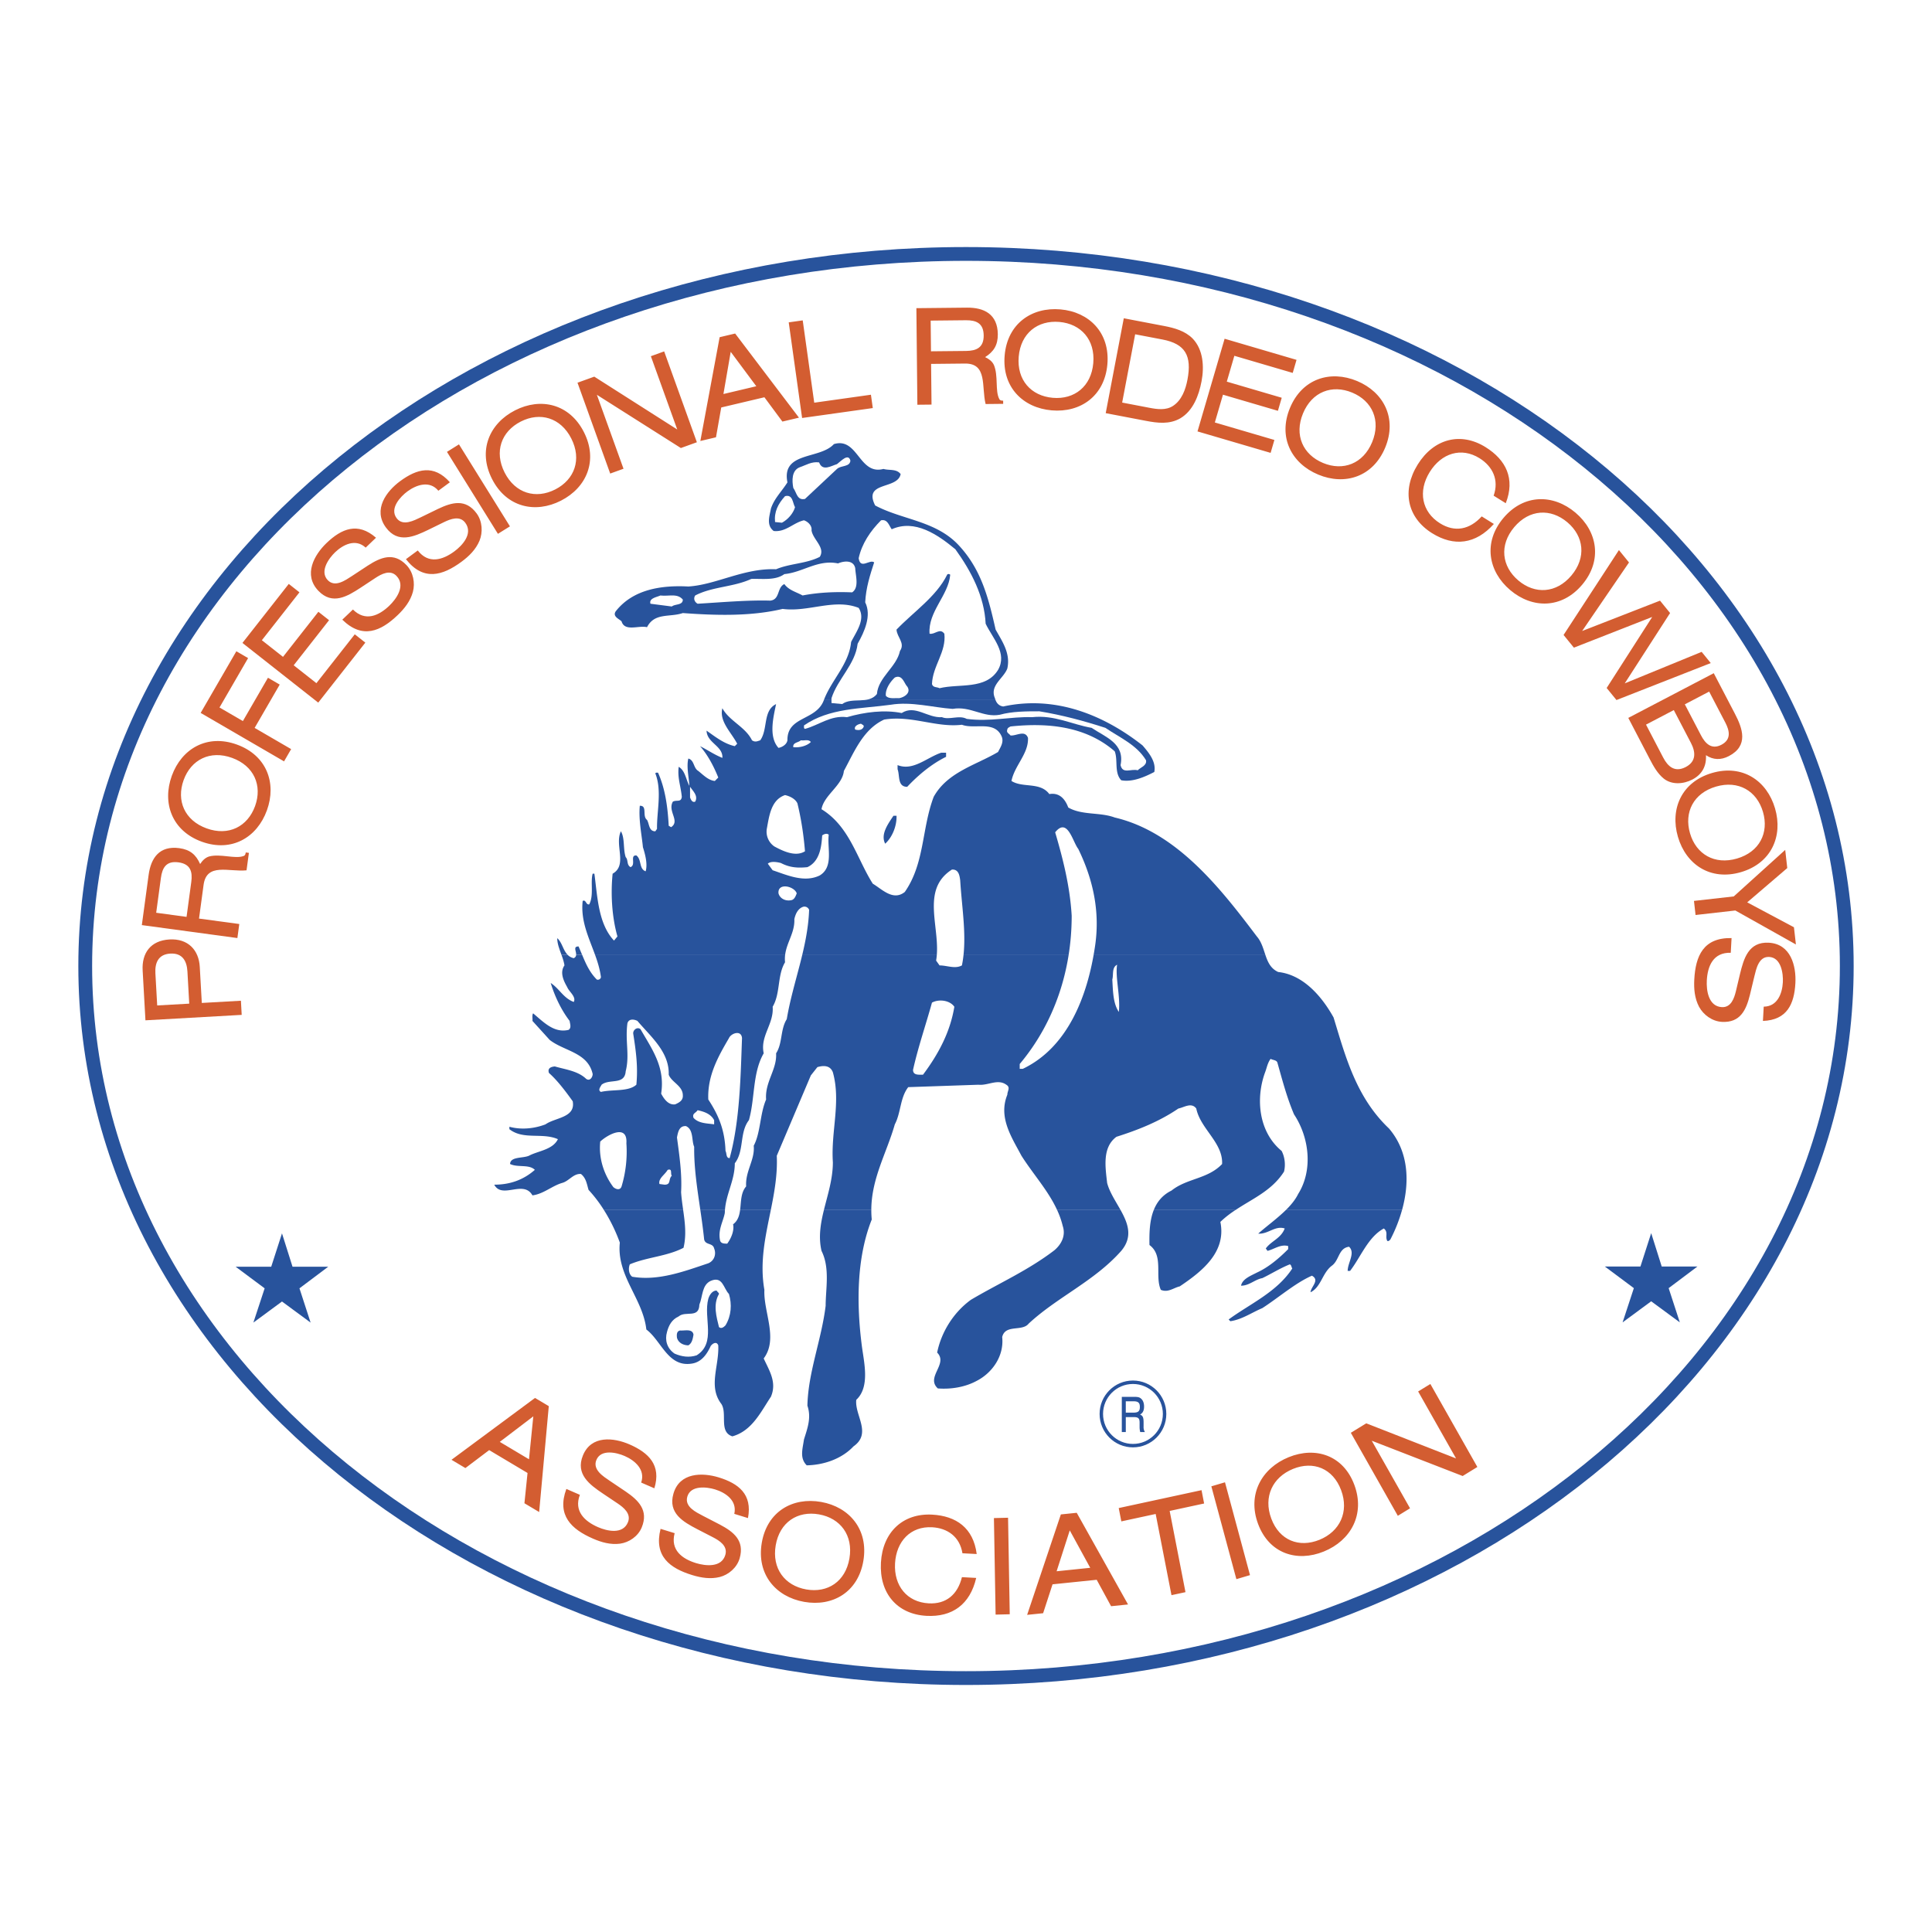 <svg xmlns="http://www.w3.org/2000/svg" width="2500" height="2500" viewBox="0 0 192.756 192.756"><path fill-rule="evenodd" clip-rule="evenodd" fill="#fff" d="M0 0h192.756v192.756H0V0z"/><path d="M96.378 167.422c48.53 0 87.874-31.809 87.874-71.043 0-39.236-39.344-71.043-87.874-71.043-48.531 0-87.874 31.808-87.874 71.043 0 39.234 39.343 71.043 87.874 71.043z" fill-rule="evenodd" clip-rule="evenodd" fill="#fff" stroke="#28539c" stroke-width="1.376" stroke-miterlimit="2.613"/><path d="M76.903 120.723c-.526 2.604-1.131 5.18-.64 7.963-.104 2.203 1.408 4.885-.069 6.846.549 1.205 1.339 2.373.721 3.818-1.03 1.549-1.889 3.406-3.846 3.955-1.373-.447-.48-2.27-1.099-3.232-1.339-1.754-.206-3.783-.309-5.848-.171-.447-.583-.172-.755.068-.377.826-.927 1.617-1.889 1.754-2.369.379-3.021-2.27-4.532-3.404-.343-3.096-2.987-5.367-2.644-8.668a16.864 16.864 0 0 0-1.589-3.252h16.651zM86.931 120.723c0 .309.013.625.044.947-1.545 3.887-1.511 8.529-.996 12.555.206 1.65.858 4.127-.549 5.436-.172 1.547 1.579 3.336-.275 4.643-1.202 1.273-2.987 1.857-4.669 1.893-.721-.723-.412-1.617-.274-2.58.343-1.102.755-2.168.343-3.371.069-3.336 1.408-6.57 1.82-9.975 0-1.686.446-3.75-.412-5.471-.321-1.383-.094-2.721.238-4.076h4.73v-.001zM111.799 120.723c.736 1.324 1.254 2.664.068 4.076-2.678 3.027-6.387 4.609-9.236 7.258-.652.826-2.334.035-2.643 1.342.205 1.893-.996 3.578-2.541 4.369-1.133.619-2.541.859-3.88.756-1.235-1.135 1.064-2.441-.068-3.576.412-2.029 1.614-3.99 3.364-5.264 2.782-1.65 5.7-2.924 8.344-4.953.721-.619 1.133-1.479.824-2.408a8.625 8.625 0 0 0-.562-1.6h6.33zM123.264 120.723c-.523.344-1.033.727-1.508 1.188.617 3.027-1.854 4.953-4.053 6.432-.617.139-1.166.654-1.887.344-.619-1.375.309-3.404-1.133-4.471-.021-1.113-.006-2.4.428-3.492h8.153v-.001zM139.881 120.723a15.193 15.193 0 0 1-1.164 2.941c-.068.068-.172.207-.309.139-.24-.447.137-.861-.344-1.238-1.58.859-2.301 2.854-3.365 4.23h-.24c0-.826.789-1.789.137-2.408-1.064.137-.961 1.342-1.717 1.893-.961.723-1.062 2.131-2.127 2.648.033-.551.961-1.205.137-1.652-1.648.723-3.297 2.168-4.945 3.234-1.062.447-2.025 1.135-3.191 1.307l-.172-.172c2.094-1.547 4.807-2.717 6.352-5.092-.104-.137-.068-.309-.24-.412-.961.379-1.82.93-2.748 1.377-.754.137-1.305.756-2.127.756.137-.688.994-.998 1.578-1.307 1.133-.516 2.164-1.377 3.125-2.34v-.309c-.756-.207-1.373.309-2.061.48l-.172-.24c.551-.756 1.512-.998 1.889-1.994-.961-.311-1.648.584-2.645.516.805-.719 1.885-1.492 2.76-2.357h11.589z" fill-rule="evenodd" clip-rule="evenodd" fill="#28539c"/><path d="M60.254 120.723a13.79 13.79 0 0 0-1.536-2.012c-.172-.584-.24-1.17-.755-1.582-.755-.068-1.202.723-1.888.895-1.03.309-1.854 1.1-2.953 1.238-.893-1.582-3.021.412-3.811-1.066 1.579 0 2.918-.482 4.051-1.479-.583-.586-1.717-.207-2.472-.586.034-.756 1.271-.551 1.889-.824.892-.482 2.369-.586 2.884-1.652-1.58-.688-3.434.104-4.841-.996v-.242c1.133.311 2.438.207 3.605-.24.962-.688 3.021-.654 2.713-2.305-.687-.963-1.545-2.098-2.369-2.82-.172-.482.206-.619.583-.654 1.064.311 2.3.447 3.125 1.238.377.275.652-.172.652-.48-.481-2.168-2.85-2.271-4.292-3.406l-1.717-1.893c.035-.24-.068-.549.069-.756 1.064.895 2.094 1.994 3.537 1.65.309-.205.137-.619.103-.895-.893-1.168-1.51-2.545-1.888-3.783.858.551 1.271 1.514 2.301 1.893.274-.516-.481-1.033-.653-1.48-.377-.652-.755-1.479-.274-2.166-.054-.36-.174-.715-.302-1.066h.606c.155.159.352.283.623.344.175-.083.234-.207.242-.344h.591c.363.873.737 1.744 1.467 2.477a.313.313 0 0 0 .412-.24c-.101-.781-.328-1.517-.589-2.236h66.875c.238.711.521 1.375 1.283 1.721 2.506.273 4.361 2.441 5.527 4.539 1.203 3.957 2.268 7.98 5.529 11.076 1.979 2.311 2.074 5.352 1.301 8.135h-11.59c.508-.5.947-1.031 1.225-1.6 1.51-2.406 1.098-5.676-.412-7.945-.723-1.719-1.133-3.303-1.648-5.125-.068-.309-.447-.275-.688-.412-.309.412-.377.895-.549 1.34-.961 2.615-.652 5.951 1.648 7.844.309.584.412 1.375.24 2.064-1.215 1.904-3.102 2.67-4.844 3.834h-8.152c.316-.799.855-1.492 1.77-1.943 1.545-1.238 3.604-1.135 5.047-2.648.102-2.133-2.164-3.508-2.576-5.537-.48-.654-1.236-.104-1.785 0-1.922 1.307-4.016 2.133-6.18 2.82-1.441 1.066-1.1 3.061-.928 4.609.236.904.838 1.799 1.34 2.699h-6.33c-.887-1.938-2.361-3.537-3.559-5.416-.961-1.824-2.334-3.818-1.408-6.09 0-.377.344-.723-.102-.996-.859-.621-1.82.102-2.781 0l-7.005.24c-.824 1.066-.721 2.545-1.339 3.715-.813 2.852-2.338 5.387-2.345 8.547h-4.73c.379-1.539.895-3.098.895-4.764-.206-3.096.824-6.02 0-8.979-.274-.721-.961-.688-1.545-.516l-.652.826-3.399 8.016c.083 1.865-.239 3.646-.596 5.416h-16.65v-.002zM82.223 69.78c.766-1.971 2.488-3.545 2.692-5.727.515-1.032 1.477-2.271.755-3.405-2.438-.963-5.013.447-7.588.103-3.158.757-6.695.654-9.957.413-1.304.447-2.815-.068-3.571 1.411-.824-.207-2.231.481-2.541-.585-.24-.241-.927-.481-.583-.998 1.751-2.236 4.635-2.614 7.245-2.477 2.781-.172 5.562-1.857 8.755-1.72 1.373-.585 3.021-.551 4.36-1.238.584-.929-.687-1.72-.824-2.649.069-.447-.343-.86-.755-.998-1.064.241-1.82 1.204-3.021 1.066-.755-.585-.412-1.479-.274-2.235.343-1.032 1.064-1.686 1.647-2.615-.618-3.096 3.228-2.27 4.635-3.818 2.403-.723 2.506 3.13 4.944 2.477.583.172 1.304-.035 1.716.516-.309 1.582-3.776.688-2.541 3.13 2.781 1.479 6.18 1.514 8.48 4.128 2.164 2.408 2.85 5.228 3.537 8.255.652 1.169 1.51 2.373 1.166 3.887-.377.998-1.785 1.686-1.234 2.958.01.043.021.085.035.121H82.223zM99.303 69.78c.119.36.357.644.787.706 5.219-1.136 10.061.859 13.906 3.887.617.722 1.373 1.616 1.168 2.648-.996.516-2.197 1.032-3.297.826-.721-.756-.309-1.995-.652-2.889-2.814-2.442-6.523-2.89-10.402-2.477-.104.069-.311.138-.311.31-.137.31.207.413.311.585.582.069 1.441-.585 1.75.241.068 1.582-1.34 2.752-1.648 4.3 1.135.722 2.85.069 3.777 1.307 1.029-.172 1.58.516 1.889 1.341 1.373.792 3.158.447 4.635.998 6.18 1.445 10.574 7.086 14.18 11.867.453.519.631 1.19.846 1.823H59.365c-.625-1.729-1.449-3.377-1.231-5.366.344-.172.31.413.652.344.481-.895.104-2.202.344-3.062h.172c.309 2.27.377 4.987 1.957 6.673l.343-.413c-.549-1.926-.687-4.231-.48-6.26 1.511-.86.172-2.855.824-4.231.412.688.206 1.754.48 2.58.274.275.068.757.481.998.583-.241-.103-1.204.583-1.169.549.413.24 1.342.927 1.583.206-.722-.034-1.651-.274-2.408-.103-1.135-.446-2.752-.309-4.128.79-.034.206 1.032.721 1.41.241.413.172 1.135.825 1.135l.171-.241c-.035-1.72.515-3.818-.171-5.538.068-.104.171-.068.274-.068.721 1.616.961 3.405 1.064 5.297l.24.138c.927-.619-.378-1.583.172-2.545.377-.207.824.103.893-.482-.104-1.101-.447-1.892-.309-2.993.652.378.721 1.273 1.064 1.892-.034-.791-.309-1.892-.103-2.718.618.172.48.929.996 1.239.515.413.996.929 1.648.998l.343-.344c-.446-1.101-1.03-2.236-1.82-3.13.755.378 1.442.86 2.231 1.17.069-1.204-1.544-1.479-1.579-2.718.927.654 1.751 1.308 2.815 1.548l.24-.24c-.583-1.135-1.819-2.236-1.477-3.543.687 1.273 2.301 1.858 2.953 3.199.309.207.515.103.824 0 .79-1.101.24-2.958 1.579-3.612-.24 1.204-.79 3.233.241 4.368.377-.068.824-.344.892-.756-.034-2.442 2.884-1.926 3.64-4.024l.02-.052h17.082v-.004z" fill-rule="evenodd" clip-rule="evenodd" fill="#28539c"/><path d="M84.846 45.96c-.068.654-.927.447-1.339.826l-3.193 2.993c-.79.171-.824-.62-1.167-1.101-.138-.722-.172-1.754.652-2.063.618-.207 1.167-.585 1.923-.481.343.928 1.202.344 1.785.172.378-.277 1.133-1.137 1.339-.346zM79.319 50.604c-.172.619-.721 1.239-1.305 1.548l-.687-.069c-.103-1.032.309-1.823.996-2.58.79-.207.755.688.996 1.101zM88.966 52.805c2.301-1.032 4.566.516 6.352 1.995 1.614 2.236 2.885 4.712 3.021 7.43.688 1.445 2.197 2.924 1.236 4.609-1.236 1.995-3.846 1.342-5.837 1.823-.24-.138-.652-.035-.755-.413.069-1.823 1.442-3.199 1.236-5.022-.446-.619-.927.104-1.476 0-.171-2.202 1.888-3.818 2.06-5.882-.069-.103-.274-.103-.309 0-1.064 2.167-3.365 3.715-5.048 5.469.035.757.893 1.341.344 2.133-.344 1.616-2.163 2.614-2.301 4.299-.858 1.066-2.472.275-3.467.998l-1.064-.103v-.481c.617-1.926 2.369-3.371 2.609-5.435.687-1.204 1.408-2.82.755-4.128.069-1.444.48-2.717.893-3.99-.446-.344-1.374.756-1.545-.413.309-1.444 1.167-2.717 2.231-3.784.653-.137.791.517 1.065.895z" fill-rule="evenodd" clip-rule="evenodd" fill="#fff"/><path d="M85.327 56.692c.034.757.412 1.927-.309 2.408-1.682-.069-3.33 0-4.944.31-.618-.344-1.373-.516-1.819-1.136-.755.345-.412 1.548-1.408 1.651-2.231-.068-4.909.172-7.244.31-.309-.172-.446-.516-.24-.825 1.717-.895 3.812-.826 5.596-1.651 1.133-.034 2.404.172 3.296-.481 1.854-.172 3.33-1.479 5.356-1.066.549-.242 1.544-.38 1.716.48zM68.125 59.822c0 .584-.755.413-1.098.688l-2.129-.275c-.172-.55.618-.653.996-.825.858.103 1.682-.242 2.231.412zM90.512 68.491c.446.653-.343 1.1-.824 1.169-.446-.034-.996.104-1.305-.24-.068-.585.343-1.307.893-1.823.755-.345.927.584 1.236.894zM95.971 72.309c1.27.481 3.227-.447 3.949 1.135.273.585-.104 1.101-.344 1.582-2.197 1.307-5.047 1.995-6.421 4.472-1.201 3.165-.892 6.639-2.884 9.494-1.167.929-2.266-.275-3.193-.826-1.58-2.477-2.3-5.709-5.116-7.43.24-1.41 2.094-2.373 2.231-3.818 1.03-1.892 1.923-4.163 4.018-5.125 2.747-.448 5.185.825 7.76.516zM86.151 72.549c-.171.344-.583.31-.824.241-.172-.31.274-.55.583-.584.104.103.344.137.241.343zM80.898 74.029c-.412.412-1.167.584-1.751.516-.069-.481.515-.447.755-.688.309.068.756-.138.996.172zM79.559 80.151c.377 1.548.618 3.131.755 4.781-.927.585-2.163 0-3.056-.481a1.791 1.791 0 0 1-.755-1.754c.24-1.273.412-2.89 1.819-3.371.481.103 1.031.378 1.237.825zM107.576 84.692c1.477 3.027 2.23 6.329 1.646 9.906-.721 4.712-2.643 9.873-7.174 12.039h-.311v-.48c3.469-4.129 5.186-9.357 5.186-14.792-.172-2.924-.859-5.641-1.648-8.324 1.237-1.548 1.75.962 2.301 1.651z" fill-rule="evenodd" clip-rule="evenodd" fill="#fff"/><path d="M82.683 83.282c-.172 1.307.515 3.199-.893 4.059-1.545.757-3.262-.035-4.704-.516l-.48-.653c.274-.275.927-.172 1.304-.069.858.447 1.648.516 2.644.413 1.27-.584 1.408-2.132 1.476-3.165.173-.139.481-.242.653-.069zM95.799 87.822c.172 2.89.721 5.813.172 8.497-.687.379-1.476 0-2.232 0l-.343-.482c.549-3.13-1.648-7.017 1.579-9.081.652-.035.755.55.824 1.066zM79.49 89.129c-.103.275-.24.654-.583.688-.549.104-1.099-.172-1.236-.688-.103-1.101 1.579-.722 1.819 0zM80.726 90.78c-.137 3.784-1.613 7.224-2.231 10.903-.652 1.033-.412 2.408-1.064 3.406.103 1.617-1.133 2.855-.996 4.609-.618 1.41-.549 3.336-1.236 4.609.138 1.41-.858 2.545-.755 4.059-.927 1.066-.138 2.924-1.305 3.783.138.586-.171 1.377-.583 1.928-.309 0-.652 0-.721-.346-.206-1.066.309-1.822.48-2.717.035-1.789.996-3.164.996-4.953.961-1.238.446-3.061 1.408-4.301.618-2.166.343-4.711 1.477-6.672-.377-1.721 1.03-2.924.893-4.645.79-1.34.446-3.129 1.236-4.438-.171-1.65.996-2.716.927-4.299.103-.482.343-1.066.893-1.239a.495.495 0 0 1 .581.313zM111.455 96.25c-.205 1.238.344 3.129.172 4.711-.584-.859-.584-2.098-.652-3.232.136-.483-.069-1.204.48-1.479zM95.215 100.445c-.412 2.512-1.579 4.713-3.125 6.777-.446 0-.996.068-.996-.482.515-2.305 1.271-4.471 1.888-6.707.688-.379 1.787-.24 2.233.412zM63.594 101.855c1.339 1.584 3.193 3.096 3.125 5.367.274.756 1.407 1.1 1.407 2.064.034.516-.377.721-.755.893-.687.104-1.133-.549-1.408-1.066.412-2.648-.893-4.402-2.06-6.432-.344-.275-.79.104-.721.482.275 1.754.48 3.268.309 5.057-.79.721-2.369.445-3.537.721-.343-.172-.034-.516.069-.721.79-.621 2.301.068 2.403-1.342.412-1.617-.068-2.992.171-4.781.138-.482.653-.413.997-.242zM74.031 103.576c-.137 3.68-.206 8.256-1.235 11.971-.378 0-.275-.482-.412-.723-.069-2.029-.652-3.508-1.717-5.125-.103-2.373.996-4.301 2.06-6.123.205-.482 1.235-.859 1.304 0zM71.25 111.762v.414c-.653-.104-1.545-.068-2.061-.654-.137-.447.206-.447.412-.756.619.136 1.306.343 1.649.996zM69.259 114.412c-.035 3.025.652 5.949.995 9.252.137.586.858.311.996.895.24.584 0 1.238-.584 1.479-2.369.791-4.979 1.789-7.588 1.342-.343-.24-.412-.826-.24-1.238 1.716-.723 3.708-.791 5.356-1.65.446-1.857-.104-3.611-.241-5.539.103-1.822-.171-3.68-.412-5.469.103-.516.206-1.17.892-1.135.791.342.551 1.477.826 2.063zM62.495 114.068a12.023 12.023 0 0 1-.48 4.299c-.137.412-.549.309-.824.068-.927-1.238-1.477-2.855-1.305-4.541.686-.652 2.746-1.822 2.609.174z" fill-rule="evenodd" clip-rule="evenodd" fill="#fff"/><path d="M67.027 117.301c-.378.344-.035.895-.721.895l-.515-.068c-.137-.551.549-.93.824-1.41.515-.173.24.411.412.583zM72.727 129.1c.309 1.031.241 2.166-.343 3.129-.172.174-.412.379-.652.174-.24-.998-.618-2.236 0-3.303 0-.139-.172-.207-.24-.344-.446 0-.721.48-.824.824-.515 1.926.824 4.404-1.167 5.643-.755.24-1.476.137-2.197-.172-.755-.516-.996-1.342-.755-2.168.172-.654.481-1.238 1.167-1.547.687-.586 2.026.24 2.06-1.17.343-.826.24-1.961 1.133-2.373 1.199-.518 1.268.756 1.818 1.307zM95.043 70.726c1.785-.31 3.056.895 4.705.585 1.236-.344 2.678-.344 3.947-.344 2.301.378 4.465.963 6.592 1.651 1.408.963 3.125 1.686 4.053 3.233.104.55-.584.722-.824.998-.688-.172-1.512.413-1.717-.516.445-2.167-1.512-2.786-2.885-3.715-1.99-.344-3.707-1.307-5.939-1.066-2.129-.069-4.189.481-6.523.172-.755-.413-1.751.138-2.472-.172-1.442.103-2.678-1.273-4.017-.413-1.717-.344-3.674-.104-5.459.413-1.648-.207-2.781.791-4.189 1.169-.172-.068-.069-.241-.103-.344 2.541-1.754 5.665-1.651 8.652-2.064 2.059-.344 4.222.276 6.179.413z" fill-rule="evenodd" clip-rule="evenodd" fill="#fff"/><path d="M56.013 95.252c-.201-.556-.419-1.104-.419-1.651.487.411.572 1.185 1.026 1.651h-.607zM57.484 95.252c.019-.367-.338-.826.239-.826.124.273.237.55.352.826h-.591z" fill-rule="evenodd" clip-rule="evenodd" fill="#28539c"/><path d="M69.362 79.979c-.309.137-.446-.241-.515-.413V78.5c.309.447.824.894.515 1.479z" fill-rule="evenodd" clip-rule="evenodd" fill="#fff"/><path d="M113.035 144.232c1.742 0 3.156-1.416 3.156-3.162s-1.414-3.162-3.156-3.162c-1.744 0-3.156 1.416-3.156 3.162s1.412 3.162 3.156 3.162z" fill="none" stroke="#28539c" stroke-width=".344" stroke-miterlimit="2.613"/><path d="M24.114 101.254l-9.603.543-.279-4.975c-.097-1.712.771-2.985 2.686-3.093 1.843-.104 2.919 1.059 3.013 2.73l.203 3.605 3.902-.221.078 1.411zM18.7 96.928c-.058-1.028-.48-1.856-1.704-1.788-1.224.069-1.549.954-1.492 1.967l.18 3.207 3.196-.18-.18-3.206zM23.873 92.189l-.189 1.401-9.533-1.292.677-5.004c.23-1.7 1.082-2.941 3.068-2.672 1.072.146 1.658.654 2.071 1.583.219-.331.492-.626.887-.752 1.133-.304 2.598.269 3.441-.046.167-.047.201-.195.223-.357l.314.042-.235 1.741c-1.77.175-3.983-.789-4.286 1.455l-.455 3.359 4.017.542zm-4.789-4.194c.136-1.006-.063-1.795-1.278-1.959-1.214-.165-1.614.529-1.752 1.549l-.471 3.481 3.03.411.471-3.482zM26.631 80.844c-.979 2.71-3.516 4.214-6.499 3.133-2.982-1.081-3.971-3.861-2.992-6.572.979-2.71 3.524-4.196 6.494-3.12 2.97 1.075 3.982 3.836 2.997 6.559zm-8.311-3.012c-.742 2.052.096 4.02 2.293 4.816 2.196.796 4.097-.18 4.838-2.231.737-2.04-.101-4.007-2.297-4.803-2.196-.796-4.097.179-4.834 2.218zM28.34 75.962l-8.32-4.835 3.561-6.15 1.172.682-2.853 4.927 2.333 1.355 2.502-4.321 1.173.681-2.502 4.322 3.642 2.116-.708 1.223zM31.75 70.101l-7.562-5.955 4.623-5.889 1.065.839-3.75 4.779 2.109 1.66 3.53-4.497 1.066.838-3.53 4.499 2.267 1.785 3.827-4.875 1.054.83-4.699 5.986zM36.483 54.637c-1.006-.935-2.256-.297-3.048.461-.624.598-1.573 1.906-.736 2.783.727.762 1.768.005 2.402-.402l1.596-1.049c1.278-.825 2.587-1.379 3.863-.043.678.709.87 1.784.634 2.67-.255.924-.839 1.663-1.512 2.308-1.693 1.622-3.518 2.431-5.53.461l1.06-1.015c1.235 1.234 2.584.622 3.624-.374.703-.673 1.662-1.992.726-2.973-.638-.668-1.51-.192-2.105.197l-1.477.975c-1.309.853-2.815 1.777-4.22.305-1.524-1.598-.418-3.576.819-4.762 1.495-1.432 3.112-2.121 4.934-.529l-1.03.987zM43.735 48.961c-.877-1.057-2.198-.586-3.082.064-.695.512-1.805 1.688-1.088 2.666.624.85 1.752.234 2.434-.089l1.717-.835c1.374-.653 2.743-1.034 3.836.456.581.791.633 1.883.286 2.73-.372.883-1.045 1.541-1.796 2.094-1.888 1.391-3.801 1.957-5.543-.256l1.181-.87c1.066 1.384 2.483.951 3.642.097.784-.577 1.904-1.761 1.102-2.855-.546-.745-1.473-.385-2.113-.076l-1.589.777c-1.407.678-3.02 1.399-4.224-.242-1.307-1.781.045-3.602 1.425-4.618 1.666-1.228 3.358-1.703 4.961.112l-1.149.845zM49.678 53.261l-5.084-8.178 1.198-.748 5.084 8.179-1.198.747zM55.97 49.949c-2.562 1.31-5.439.672-6.879-2.16-1.441-2.831-.267-5.54 2.295-6.849 2.562-1.31 5.434-.653 6.868 2.166 1.434 2.819.291 5.527-2.284 6.843zm-4.014-7.889c-1.94.991-2.669 3.002-1.609 5.087 1.061 2.085 3.113 2.674 5.054 1.683 1.928-.985 2.657-2.996 1.596-5.081-1.06-2.085-3.113-2.674-5.041-1.689zM67.93 44.7l-8.38-5.312 2.658 7.379-1.328.48-3.263-9.064 1.675-.605 8.277 5.272-2.632-7.311 1.327-.48 3.264 9.064-1.598.577zM71.958 40.654l-.524 2.975-1.56.369 1.925-10.356 1.547-.366 6.368 8.395-1.654.389-1.795-2.425-4.307 1.019zm.945-5.553l-.726 4.21 3.28-.776-2.554-3.434zM80.026 41.704l-1.335-9.543 1.397-.197 1.149 8.213 5.656-.795.186 1.331-7.053.991zM92.938 40.366l-1.412.015-.098-9.635 5.041-.052c1.712-.018 3.062.647 3.083 2.655.01 1.083-.408 1.737-1.266 2.281.357.17.689.397.871.771.463 1.079.109 2.614.541 3.404.07.158.221.171.387.169l.002.317-1.752.019c-.43-1.729.205-4.062-2.056-4.038l-3.384.035.043 4.059zm3.453-5.352c1.014-.011 1.764-.322 1.752-1.55-.014-1.228-.756-1.523-1.783-1.513l-3.507.036.031 3.062 3.507-.035zM104.928 40.942c-2.865-.249-4.969-2.317-4.693-5.483.273-3.166 2.701-4.84 5.566-4.591 2.867.249 4.955 2.33 4.682 5.481-.274 3.152-2.674 4.843-5.555 4.593zm.765-8.822c-2.17-.188-3.852 1.129-4.055 3.461-.201 2.332 1.229 3.92 3.398 4.109 2.156.188 3.838-1.131 4.041-3.462.202-2.332-1.227-3.921-3.384-4.108zM112.121 31.754l4.025.769c1.021.196 2.096.489 2.855 1.266 1.045 1.098 1.158 2.781.877 4.257-.271 1.419-.838 2.929-2.111 3.686-1.096.629-2.281.477-3.438.256l-4.012-.767 1.804-9.467zm2.567 8.933c.768.146 1.637.269 2.338-.186.875-.568 1.258-1.627 1.447-2.621.455-2.385-.213-3.571-2.486-4.006l-2.732-.522-1.297 6.812 2.73.523zM119.475 43.042l2.705-9.246 7.175 2.107-.38 1.303-5.823-1.709-.754 2.578 5.481 1.609-.381 1.303-5.482-1.609-.811 2.772 5.941 1.744-.376 1.289-7.295-2.141zM131.52 47.351c-2.656-1.105-4.037-3.714-2.82-6.649 1.217-2.936 4.037-3.796 6.693-2.69s4.02 3.722 2.809 6.644c-1.214 2.921-4.013 3.805-6.682 2.695zm3.392-8.179c-2.012-.837-4.014-.089-4.91 2.072-.896 2.162-.012 4.109 2 4.946 1.998.832 4 .084 4.896-2.077s.012-4.11-1.986-4.941zM149.043 52.275c-1.814 2.035-3.984 2.281-6.16.924-2.488-1.552-3.053-4.253-1.438-6.854 1.609-2.588 4.297-3.277 6.773-1.732 2.035 1.27 2.969 3.145 2.012 5.594l-1.209-.754c.559-1.575-.104-2.924-1.406-3.736-1.826-1.139-3.805-.5-4.971 1.376-1.189 1.914-.795 3.98 1.029 5.119 1.479.921 2.949.631 4.158-.691l1.212.754zM150.678 58.876c-2.199-1.858-2.729-4.763-.684-7.192s4.99-2.396 7.189-.538 2.711 4.765.676 7.184c-2.037 2.418-4.97 2.414-7.181.546zm5.697-6.769c-1.664-1.407-3.797-1.301-5.303.488s-1.25 3.913.414 5.32c1.654 1.398 3.787 1.292 5.293-.497s1.25-3.913-.404-5.311zM160.297 68.641l4.545-7.087-7.815 3.063-1.029-1.266 5.523-8.47 1.004 1.236-4.673 6.837 7.769-3.027 1.004 1.235-4.525 7.018 7.673-3.144.909 1.118-9.407 3.689-.978-1.202zM170.982 67.165l2.107 4.039c.768 1.472 1.387 3.192-.594 4.229-.807.421-1.572.388-2.291-.087.061 1.052-.357 1.905-1.354 2.427-.895.468-2.045.542-2.84-.079-.643-.515-1.043-1.25-1.418-1.968l-2.137-4.101 8.527-4.46zm-1.275 6.195c.418.803 1.041 1.468 2.039.946 1.01-.528.809-1.414.389-2.217L170.523 69l-2.428 1.271 1.612 3.089zm-3.771 2.221c.469.9 1.162 1.514 2.25.945 1.072-.562.986-1.508.523-2.396l-1.713-3.285-2.773 1.451 1.713 3.285zM167.408 83.495c-.809-2.766.352-5.479 3.396-6.372 3.045-.893 5.484.766 6.293 3.532.809 2.765-.369 5.47-3.4 6.358-3.031.888-5.476-.74-6.289-3.518zm8.485-2.488c-.611-2.094-2.449-3.185-4.691-2.528s-3.201 2.568-2.588 4.662c.607 2.081 2.445 3.172 4.688 2.515s3.2-2.568 2.591-4.649z" fill-rule="evenodd" clip-rule="evenodd" fill="#d35d31"/><path fill-rule="evenodd" clip-rule="evenodd" fill="#d35d31" d="M169.008 89.884l3.969-.448 5.134-4.643.205 1.814-3.996 3.422 4.662 2.483.196 1.718-6.043-3.39-3.969.45-.158-1.406zM175.967 100.434c1.373-.008 1.848-1.328 1.908-2.426.047-.863-.156-2.468-1.365-2.534-1.051-.057-1.293 1.208-1.477 1.94l-.447 1.859c-.369 1.479-.945 2.779-2.787 2.68-.98-.053-1.854-.705-2.287-1.512-.445-.85-.523-1.789-.473-2.721.127-2.343.906-4.184 3.719-4.127l-.08 1.466c-1.744-.053-2.311 1.317-2.389 2.757-.053.973.148 2.592 1.502 2.666.922.049 1.232-.896 1.4-1.588l.41-1.723c.373-1.52.84-3.226 2.869-3.116 2.203.12 2.748 2.321 2.656 4.034-.113 2.07-.822 3.682-3.238 3.77l.079-1.425zM48.805 144.678l-2.372 1.791-1.386-.826 8.331-6.17 1.375.818-.961 10.564-1.469-.875.31-3.021-3.828-2.281zm4.403-3.369l-3.345 2.547 2.915 1.736.43-4.283zM63.971 147.916c.442-1.299-.64-2.211-1.648-2.65-.794-.346-2.365-.719-2.824.4-.398.973.709 1.645 1.335 2.074l1.596 1.074c1.265.865 2.296 1.865 1.599 3.57-.371.906-1.269 1.504-2.167 1.629-.942.123-1.848-.131-2.705-.506-2.155-.939-3.626-2.32-2.651-4.955l1.349.588c-.622 1.629.479 2.643 1.802 3.221.895.391 2.479.768 2.992-.484.349-.854-.436-1.479-1.029-1.879l-1.48-.992c-1.303-.881-2.749-1.922-1.98-3.799.834-2.039 3.077-1.783 4.652-1.096 1.904.832 3.182 2.064 2.473 4.377l-1.314-.572zM73.261 151.039c.301-1.34-.874-2.121-1.923-2.441-.827-.252-2.429-.439-2.765.725-.292 1.012.881 1.551 1.549 1.906l1.702.881c1.351.713 2.484 1.586 1.973 3.359-.272.943-1.102 1.641-1.981 1.869-.923.23-1.852.082-2.744-.189-2.244-.686-3.854-1.885-3.167-4.615l1.404.43c-.444 1.688.758 2.568 2.136 2.988.932.285 2.547.477 2.923-.826.256-.887-.591-1.418-1.224-1.746l-1.579-.814c-1.39-.725-2.939-1.59-2.376-3.543.611-2.121 2.869-2.125 4.51-1.625 1.981.605 3.384 1.682 2.927 4.061l-1.365-.42zM80.229 159.818c-2.833-.502-4.759-2.752-4.227-5.885s3.087-4.586 5.921-4.084c2.834.504 4.744 2.764 4.214 5.883-.53 3.118-3.06 4.59-5.908 4.086zm1.484-8.728c-2.146-.381-3.929.785-4.321 3.092-.392 2.307.902 4.018 3.048 4.396 2.132.379 3.915-.785 4.308-3.094.392-2.306-.903-4.017-3.035-4.394zM97.395 157.43c-.615 2.658-2.401 3.92-4.959 3.783-2.927-.16-4.717-2.252-4.546-5.311.17-3.043 2.197-4.945 5.111-4.787 2.394.129 4.111 1.322 4.445 3.93l-1.423-.076c-.264-1.65-1.493-2.512-3.024-2.594-2.147-.117-3.577 1.396-3.701 3.604-.125 2.25 1.21 3.871 3.358 3.986 1.737.094 2.889-.871 3.316-2.613l1.423.078zM99.332 161.09l-.168-9.631 1.41-.035.168 9.631-1.41.035zM105.012 158.068l-.939 2.883-1.596.164 3.365-10.021 1.584-.162 5.119 9.146-1.691.174-1.436-2.637-4.406.453zm1.718-5.382l-1.312 4.08 3.355-.346-2.043-3.734zM116.879 159.15l-1.578-8.101-3.426.74-.26-1.33 8.262-1.785.258 1.33-3.438.742 1.578 8.104-1.396.3zM123.354 157.553l-2.497-9.262 1.36-.402 2.496 9.261-1.359.403zM132.082 154.793c-2.684 1.094-5.459.211-6.562-2.746s.365-5.568 3.049-6.662c2.686-1.094 5.451-.191 6.551 2.752s-.341 5.558-3.038 6.656zm-3.076-8.24c-2.033.828-2.982 2.779-2.17 4.957s2.777 2.941 4.811 2.115c2.02-.824 2.969-2.775 2.156-4.953-.813-2.176-2.778-2.942-4.797-2.119zM145.93 147.262l-9.069-3.52 3.819 6.742-1.219.748-4.69-8.283 1.538-.943 8.962 3.502-3.783-6.682 1.219-.746 4.689 8.281-1.466.901z"/><path fill-rule="evenodd" clip-rule="evenodd" fill="#28539c" d="M29.185 126.383h3.559l-2.867 2.154 1.112 3.418-2.855-2.103-2.855 2.103 1.125-3.418-2.892-2.154h3.547l1.075-3.33 1.051 3.33zM165.791 126.363h3.559l-2.868 2.155 1.114 3.416-2.856-2.104-2.853 2.104 1.123-3.416-2.891-2.155h3.547l1.074-3.332 1.051 3.332zM94.391 75.508c-1.408.688-2.747 1.789-3.879 2.993-.996 0-.721-1.136-.961-1.755v-.413c1.545.619 2.918-.757 4.36-1.238h.48v.413zM89.447 81.39c.035.998-.412 2.132-1.132 2.786-.481-.929.274-1.96.824-2.786h.308zM113.115 139.363c.418 0 .576.039.734.184.193.168.295.441.295.785 0 .398-.125.645-.4.799.279.121.352.285.352.801v.398a.96.96 0 0 0 .129.545h-.465a1.97 1.97 0 0 1-.062-.5v-.443c0-.43-.131-.549-.607-.549h-.77v1.492h-.398v-3.512h1.192zm-.795 1.576h.756c.486 0 .648-.141.648-.57 0-.408-.168-.562-.619-.562h-.785v1.132zM69.19 133.158c-.068.379-.137.859-.515 1.066-.48 0-.996-.24-1.133-.758-.035-.309-.035-.652.309-.721.481.034 1.236-.206 1.339.413z"/></svg>